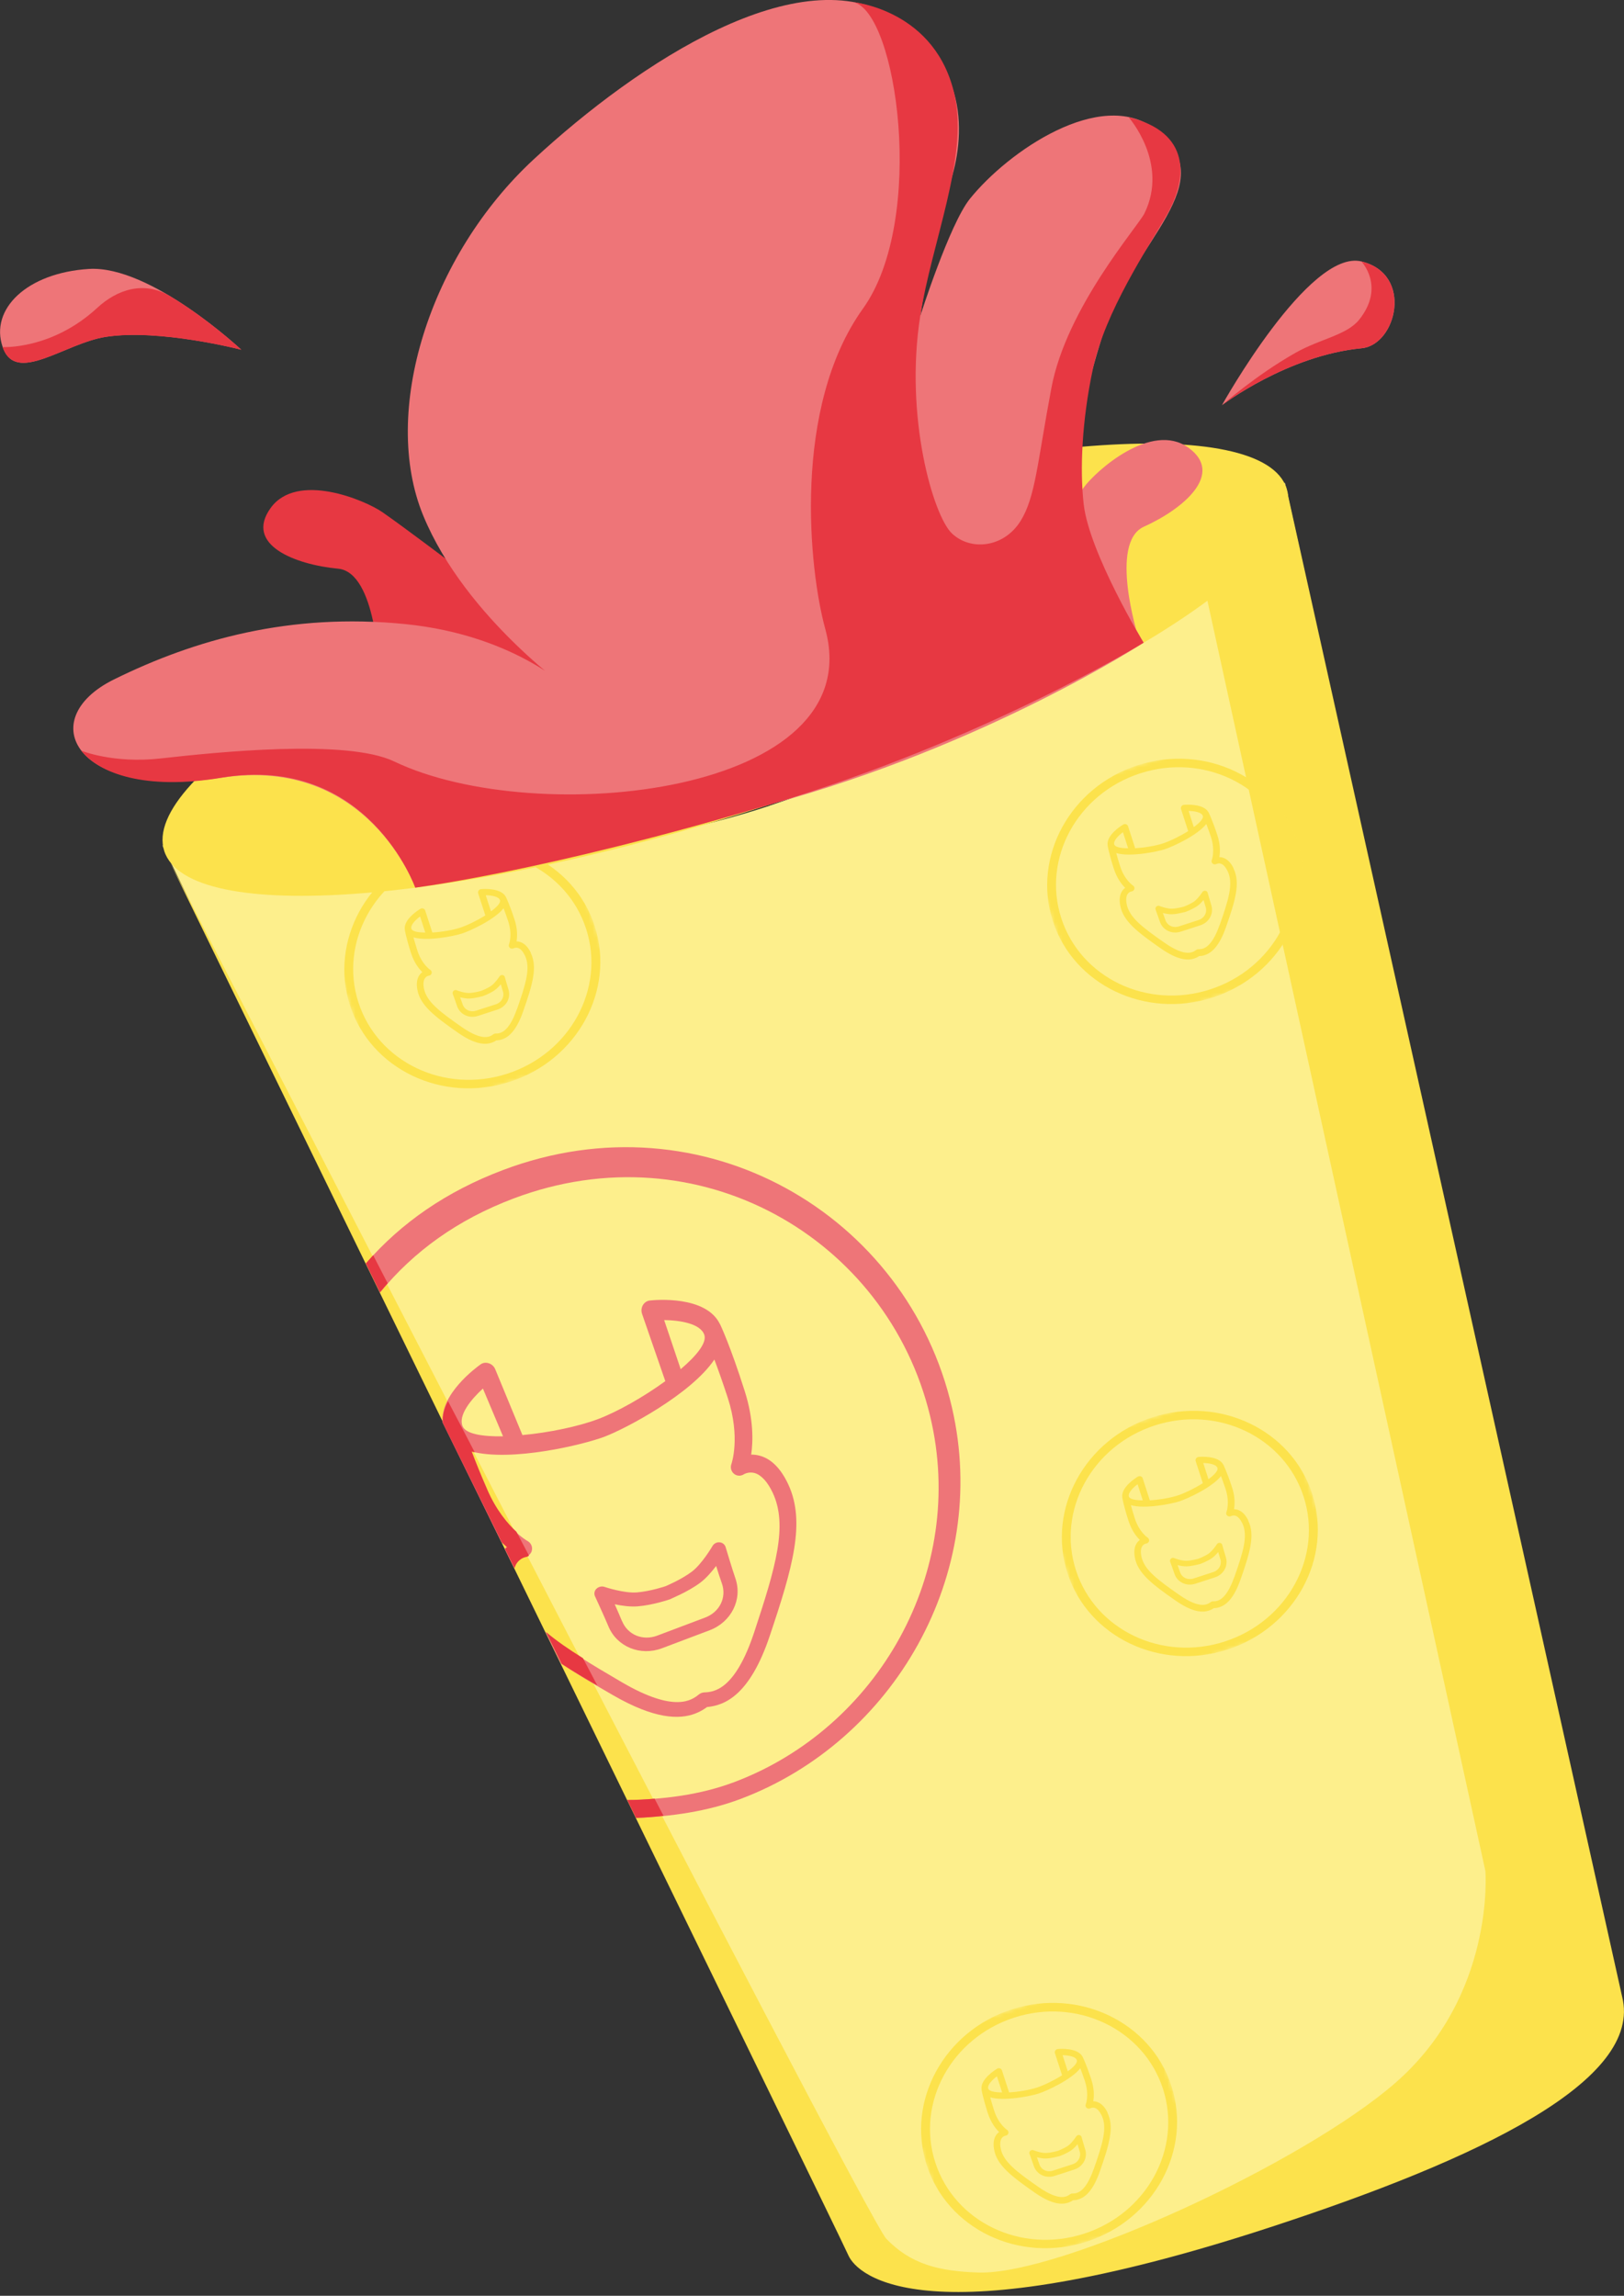 <svg width="418" height="591" viewBox="0 0 418 591" fill="none" xmlns="http://www.w3.org/2000/svg">
<rect x="0" y="0" width="418" height="591" fill="#333333" stroke="none"/>
<path d="M198.063 207.424C128.576 230.41 41.816 217.63 41.816 217.63L218.971 579.357C223.203 592.436 270.954 588.69 325.65 571.014C380.324 553.338 421.243 528.421 417.011 515.342L330.711 124.238C330.711 124.238 291.448 176.531 198.063 207.401V207.424Z" fill="#FDEF8C"/>
<path d="M197.972 207.176C277.746 181.396 337.377 144.929 331.163 125.723C324.948 106.518 255.241 111.848 175.467 137.627C95.693 163.407 36.062 199.875 42.277 219.08C48.491 238.285 118.199 232.956 197.972 207.176Z" fill="#FCE24C"/>
<path d="M382.325 481.645L310.7 154.304C310.7 154.304 316.151 145.615 331.424 127.111L417.517 513.986C422.945 535.523 381.083 555.682 326.432 573.519C238.568 602.182 220.65 585.954 218.327 580.507C216.533 576.254 43.679 221.836 43.679 221.836C43.679 221.836 222.812 570.853 228.125 576.323C234.428 582.851 241.535 584.667 251.794 585.012C272.725 585.724 335.265 556.969 359.071 536.259C384.924 513.779 382.325 481.668 382.325 481.668V481.645Z" fill="#FCE24C"/>
<mask id="mask0_290_323" style="mask-type:luminance" maskUnits="userSpaceOnUse" x="261" y="186" width="83" height="81">
<path d="M324.273 186.864L261.288 207.219L280.63 266.991L343.615 246.637L324.273 186.864Z" fill="white"/>
</mask>
<g mask="url(#mask0_290_323)">
<path d="M293.472 199.081C309.665 193.84 326.8 202.069 331.769 217.424C336.737 232.778 327.652 249.466 311.459 254.707C295.266 259.947 278.13 251.718 273.162 236.364C268.194 221.009 277.279 204.322 293.472 199.081ZM292.805 197.012C275.439 202.621 265.663 220.596 270.977 237.076C276.313 253.557 294.783 262.407 312.149 256.775C329.515 251.144 339.29 233.192 333.977 216.711C328.664 200.23 310.171 191.381 292.805 197.012Z" fill="#FCE24C"/>
<path d="M317.508 223.514C316.772 221.997 315.806 221.078 314.656 220.756C314.38 220.687 314.104 220.641 313.851 220.641C314.058 219.423 314.15 217.423 313.322 214.964C312.034 211.033 311.137 209.263 311.114 209.194C311.114 209.194 311.114 209.194 311.091 209.171C309.872 206.827 305.271 207.126 304.742 207.194C304.466 207.194 304.236 207.355 304.098 207.562C303.937 207.769 303.914 208.045 303.983 208.275L305.823 213.952C303.73 215.263 301.2 216.504 299.314 217.124C297.428 217.745 294.645 218.205 292.184 218.366L290.344 212.688C290.275 212.458 290.068 212.251 289.838 212.182C289.585 212.09 289.309 212.136 289.079 212.274C288.619 212.55 284.708 214.987 285.099 217.607C285.099 217.607 285.099 217.63 285.099 217.653C285.099 217.745 285.421 219.676 286.686 223.629C287.491 226.112 288.711 227.675 289.608 228.548C289.401 228.709 289.217 228.893 289.01 229.123C288.251 230.065 288.02 231.376 288.32 233.031C289.01 237.076 292.736 239.926 298.785 244.156C304.282 247.994 307.042 247.19 308.676 246.109C309.136 246.109 309.619 246.041 310.125 245.857C311.85 245.305 313.828 243.604 315.53 238.731C317.968 231.789 319.302 227.284 317.508 223.606M305.938 208.758C307.41 208.781 309.297 209.079 309.596 210.045C309.803 210.711 308.814 211.792 307.272 212.918L305.938 208.781V208.758ZM289.033 214.228L290.367 218.366C288.458 218.366 287.008 218.067 286.801 217.4C286.502 216.458 287.836 215.102 289.033 214.228ZM313.897 238.156C311.712 244.386 309.412 244.363 308.423 244.363C308.215 244.363 308.032 244.432 307.87 244.546C307.088 245.121 305.225 246.5 299.797 242.731C294.116 238.777 290.597 236.157 289.976 232.64C289.769 231.49 289.884 230.594 290.321 230.042C290.689 229.56 291.195 229.491 291.218 229.491C291.586 229.445 291.885 229.192 291.977 228.87C292.069 228.525 291.931 228.181 291.632 227.974C291.632 227.974 289.47 226.595 288.32 223.032C287.882 221.63 287.537 220.503 287.307 219.607C290.896 220.664 297.75 219.285 299.797 218.618C301.844 217.952 308.193 215.056 310.493 212.113C310.815 212.964 311.229 214.09 311.689 215.469C312.839 219.032 311.896 221.4 311.896 221.4C311.758 221.722 311.85 222.089 312.126 222.319C312.402 222.549 312.793 222.572 313.115 222.411C313.115 222.411 313.598 222.158 314.173 222.319C314.84 222.503 315.438 223.17 315.967 224.227C317.531 227.445 316.22 231.605 313.92 238.156" fill="#FCE24C"/>
<path d="M310.217 229.308C309.918 229.285 309.642 229.4 309.481 229.652C309.481 229.652 308.354 231.376 307.296 232.112C306.168 232.87 304.627 233.422 304.627 233.422C304.604 233.422 303.017 233.882 301.66 233.928C300.349 233.974 298.463 233.238 298.44 233.215C298.164 233.1 297.865 233.169 297.635 233.376C297.428 233.583 297.336 233.882 297.428 234.135C297.428 234.135 298.233 236.318 298.532 237.238C299.245 239.421 301.591 240.571 303.891 239.835L308.929 238.203C311.229 237.468 312.471 235.169 311.758 232.962C311.459 232.043 310.838 229.813 310.838 229.813C310.769 229.537 310.516 229.354 310.24 229.308M310.309 233.422C310.792 234.893 309.987 236.364 308.469 236.847L303.431 238.479C301.913 238.962 300.395 238.249 299.935 236.778C299.797 236.341 299.544 235.652 299.314 235.031C300.027 235.215 300.878 235.376 301.637 235.353C303.247 235.307 305.041 234.732 305.041 234.778C305.11 234.755 306.812 234.158 308.101 233.284C308.722 232.87 309.32 232.227 309.78 231.675C309.964 232.319 310.171 233.031 310.309 233.468" fill="#FCE24C"/>
</g>
<mask id="mask1_290_323" style="mask-type:luminance" maskUnits="userSpaceOnUse" x="80" y="208" width="83" height="81">
<path d="M143.392 208.536L80.406 228.891L99.748 288.663L162.734 268.309L143.392 208.536Z" fill="white"/>
</mask>
<g mask="url(#mask1_290_323)">
<path d="M112.568 220.778C128.76 215.537 145.896 223.766 150.865 239.121C155.833 254.475 146.747 271.163 130.555 276.404C114.362 281.645 97.226 273.416 92.258 258.061C87.289 242.707 96.375 226.019 112.568 220.778ZM111.901 218.709C94.535 224.318 84.759 242.293 90.073 258.774C95.386 275.255 113.879 284.104 131.245 278.473C148.61 272.864 158.386 254.889 153.073 238.408C147.759 221.927 129.267 213.078 111.901 218.709Z" fill="#FCE24C"/>
<path d="M136.604 245.212C135.868 243.695 134.902 242.775 133.752 242.453C133.476 242.384 133.2 242.338 132.947 242.338C133.154 241.12 133.246 239.12 132.418 236.661C131.13 232.73 130.233 230.96 130.21 230.892C130.21 230.892 130.21 230.892 130.187 230.869C128.967 228.524 124.367 228.823 123.838 228.892C123.562 228.892 123.332 229.053 123.194 229.26C123.033 229.466 123.01 229.742 123.079 229.972L124.919 235.65C122.826 236.96 120.296 238.201 118.41 238.822C116.524 239.442 113.741 239.902 111.28 240.063L109.439 234.385C109.37 234.155 109.163 233.949 108.933 233.88C108.68 233.788 108.404 233.834 108.174 233.972C107.714 234.247 103.804 236.684 104.195 239.304C104.195 239.304 104.195 239.327 104.195 239.35C104.195 239.442 104.517 241.373 105.782 245.327C106.587 247.809 107.806 249.372 108.703 250.246C108.496 250.406 108.312 250.59 108.105 250.82C107.346 251.763 107.116 253.073 107.415 254.728C108.105 258.773 111.832 261.624 117.881 265.853C123.378 269.692 126.138 268.887 127.771 267.807C128.231 267.807 128.714 267.738 129.22 267.554C130.946 267.002 132.924 265.301 134.626 260.428C137.064 253.487 138.398 248.981 136.604 245.304M125.034 230.455C126.506 230.478 128.392 230.777 128.691 231.742C128.898 232.409 127.909 233.489 126.368 234.615L125.034 230.478V230.455ZM108.128 235.925L109.462 240.063C107.553 240.063 106.104 239.764 105.897 239.097C105.598 238.155 106.932 236.799 108.128 235.925ZM133.016 259.854C130.831 266.083 128.53 266.06 127.541 266.06C127.334 266.06 127.15 266.129 126.989 266.244C126.207 266.818 124.344 268.197 118.916 264.428C113.235 260.474 109.716 257.854 109.094 254.337C108.887 253.188 109.002 252.291 109.439 251.74C109.808 251.257 110.314 251.188 110.337 251.188C110.705 251.142 111.004 250.889 111.096 250.567C111.188 250.223 111.05 249.878 110.751 249.671C110.751 249.671 108.588 248.292 107.438 244.729C107.001 243.327 106.656 242.201 106.426 241.304C110.015 242.361 116.869 240.982 118.916 240.316C120.963 239.649 127.311 236.753 129.611 233.811C129.934 234.661 130.348 235.787 130.808 237.167C131.958 240.729 131.015 243.097 131.015 243.097C130.877 243.419 130.969 243.787 131.245 244.016C131.521 244.246 131.912 244.269 132.234 244.108C132.234 244.108 132.717 243.856 133.292 244.016C133.959 244.2 134.557 244.867 135.086 245.924C136.65 249.142 135.339 253.303 133.039 259.854" fill="#FCE24C"/>
<path d="M129.313 251.005C129.014 250.982 128.738 251.097 128.576 251.35C128.576 251.35 127.449 253.074 126.391 253.809C125.264 254.568 123.723 255.119 123.723 255.119C123.7 255.119 122.113 255.579 120.756 255.625C119.445 255.671 117.559 254.935 117.536 254.912C117.26 254.797 116.961 254.866 116.731 255.073C116.524 255.28 116.432 255.579 116.524 255.832C116.524 255.832 117.329 258.016 117.628 258.935C118.341 261.119 120.687 262.268 122.987 261.532L128.024 259.9C130.325 259.165 131.567 256.866 130.854 254.66C130.555 253.74 129.934 251.511 129.934 251.511C129.865 251.235 129.612 251.051 129.336 251.005M129.428 255.119C129.911 256.59 129.106 258.061 127.587 258.544L122.55 260.176C121.032 260.659 119.514 259.946 119.054 258.475C118.916 258.038 118.663 257.349 118.433 256.728C119.146 256.912 119.997 257.073 120.756 257.05C122.366 257.004 124.16 256.429 124.16 256.475C124.229 256.452 125.931 255.855 127.219 254.981C127.84 254.568 128.438 253.924 128.899 253.372C129.083 254.016 129.29 254.729 129.428 255.165" fill="#FCE24C"/>
</g>
<mask id="mask2_290_323" style="mask-type:luminance" maskUnits="userSpaceOnUse" x="228" y="507" width="84" height="81">
<path d="M291.836 507.144L228.85 527.499L248.192 587.272L311.178 566.917L291.836 507.144Z" fill="white"/>
</mask>
<g mask="url(#mask2_290_323)">
<path d="M261.04 519.387C277.233 514.146 294.369 522.375 299.337 537.73C304.305 553.084 295.22 569.772 279.027 575.013C262.834 580.254 245.698 572.025 240.73 556.67C235.762 541.316 244.847 524.628 261.04 519.387ZM260.35 517.295C242.984 522.904 233.209 540.879 238.522 557.36C243.858 573.84 262.328 582.69 279.694 577.058C297.06 571.427 306.835 553.475 301.522 536.994C296.209 520.513 277.716 511.664 260.35 517.295Z" fill="#FCE24C"/>
<path d="M285.053 543.798C284.317 542.281 283.351 541.361 282.201 541.039C281.925 540.97 281.649 540.924 281.396 540.924C281.603 539.706 281.695 537.706 280.867 535.247C279.579 531.316 278.682 529.546 278.659 529.477C278.659 529.477 278.659 529.477 278.636 529.454C277.417 527.11 272.817 527.409 272.288 527.478C272.012 527.478 271.782 527.639 271.644 527.845C271.483 528.052 271.46 528.328 271.529 528.558L273.369 534.236C271.276 535.546 268.746 536.787 266.859 537.408C264.973 538.028 262.19 538.488 259.729 538.649L257.889 532.971C257.82 532.741 257.613 532.535 257.383 532.466C257.13 532.374 256.854 532.42 256.624 532.558C256.164 532.833 252.254 535.27 252.645 537.89C252.645 537.89 252.645 537.913 252.645 537.936C252.645 538.028 252.967 539.959 254.232 543.913C255.037 546.395 256.256 547.958 257.153 548.832C256.946 548.992 256.762 549.176 256.555 549.406C255.796 550.349 255.566 551.659 255.865 553.314C256.555 557.359 260.281 560.209 266.33 564.439C271.828 568.278 274.588 567.473 276.221 566.393C276.681 566.393 277.164 566.324 277.67 566.14C279.395 565.588 281.373 563.887 283.075 559.014C285.513 552.073 286.847 547.567 285.053 543.89M273.507 529.064C274.979 529.087 276.865 529.386 277.164 530.351C277.371 531.018 276.382 532.098 274.841 533.224L273.507 529.087V529.064ZM256.601 534.511L257.935 538.649C256.026 538.649 254.577 538.35 254.37 537.683C254.071 536.741 255.405 535.385 256.601 534.511ZM281.465 558.463C279.28 564.692 276.98 564.669 275.991 564.669C275.784 564.669 275.6 564.738 275.439 564.853C274.657 565.427 272.794 566.806 267.365 563.037C261.684 559.083 258.165 556.463 257.544 552.946C257.337 551.797 257.452 550.9 257.889 550.349C258.257 549.866 258.763 549.797 258.786 549.797C259.154 549.751 259.453 549.498 259.545 549.176C259.637 548.832 259.499 548.487 259.2 548.28C259.2 548.28 257.038 546.901 255.888 543.338C255.451 541.936 255.106 540.809 254.876 539.913C258.464 540.97 265.318 539.591 267.365 538.925C269.413 538.258 275.761 535.362 278.061 532.42C278.383 533.27 278.797 534.396 279.257 535.776C280.407 539.338 279.464 541.706 279.464 541.706C279.326 542.028 279.418 542.396 279.694 542.625C279.97 542.855 280.361 542.878 280.683 542.717C280.683 542.717 281.166 542.464 281.741 542.625C282.408 542.809 283.006 543.476 283.535 544.533C285.099 547.751 283.788 551.912 281.488 558.463" fill="#FCE24C"/>
<path d="M277.762 549.613C277.463 549.59 277.187 549.705 277.026 549.958C277.026 549.958 275.899 551.682 274.841 552.417C273.714 553.176 272.173 553.728 272.173 553.728C272.15 553.728 270.563 554.187 269.206 554.233C267.895 554.279 266.008 553.544 265.985 553.521C265.709 553.406 265.41 553.475 265.18 553.682C264.973 553.889 264.881 554.187 264.973 554.44C264.973 554.44 265.778 556.624 266.077 557.543C266.791 559.727 269.137 560.876 271.437 560.141L276.474 558.509C278.774 557.773 280.016 555.475 279.303 553.268C279.004 552.349 278.383 550.119 278.383 550.119C278.314 549.843 278.061 549.659 277.785 549.613M277.877 553.728C278.36 555.199 277.555 556.67 276.037 557.153L271 558.785C269.482 559.267 267.964 558.555 267.504 557.084C267.366 556.647 267.113 555.957 266.883 555.337C267.596 555.521 268.447 555.681 269.206 555.659C270.816 555.613 272.61 555.038 272.61 555.084C272.679 555.061 274.381 554.463 275.669 553.59C276.29 553.176 276.888 552.532 277.348 551.981C277.532 552.624 277.739 553.337 277.877 553.774" fill="#FCE24C"/>
</g>
<mask id="mask3_290_323" style="mask-type:luminance" maskUnits="userSpaceOnUse" x="265" y="354" width="83" height="81">
<path d="M328.041 354.713L265.055 375.067L284.397 434.84L347.383 414.485L328.041 354.713Z" fill="white"/>
</mask>
<g mask="url(#mask3_290_323)">
<path d="M297.244 366.945C313.437 361.704 330.573 369.933 335.541 385.288C340.509 400.642 331.424 417.33 315.231 422.571C299.038 427.812 281.902 419.583 276.934 404.228C271.966 388.874 281.051 372.186 297.244 366.945ZM296.577 364.876C279.211 370.485 269.436 388.46 274.749 404.941C280.085 421.422 298.555 430.271 315.921 424.64C333.287 419.008 343.062 401.056 337.749 384.575C332.436 368.094 313.943 359.245 296.577 364.876Z" fill="#FCE24C"/>
<path d="M321.28 391.379C320.544 389.862 319.578 388.942 318.428 388.62C318.152 388.551 317.876 388.505 317.623 388.505C317.83 387.287 317.922 385.287 317.094 382.828C315.806 378.897 314.909 377.127 314.886 377.058C314.886 377.058 314.886 377.059 314.863 377.036C313.644 374.691 309.044 374.99 308.515 375.059C308.239 375.059 308.009 375.22 307.871 375.427C307.71 375.633 307.687 375.909 307.756 376.139L309.596 381.817C307.503 383.127 304.972 384.368 303.086 384.989C301.2 385.609 298.417 386.069 295.956 386.23L294.116 380.552C294.047 380.322 293.84 380.116 293.61 380.047C293.357 379.955 293.081 380.001 292.851 380.139C292.391 380.414 288.481 382.851 288.872 385.471C288.872 385.471 288.872 385.494 288.872 385.517C288.872 385.609 289.194 387.54 290.459 391.494C291.264 393.976 292.483 395.539 293.38 396.413C293.173 396.573 292.989 396.757 292.782 396.987C292.023 397.93 291.793 399.24 292.092 400.895C292.782 404.94 296.508 407.791 302.557 412.02C308.055 415.859 310.815 415.054 312.448 413.974C312.908 413.974 313.391 413.905 313.897 413.721C315.622 413.169 317.6 411.468 319.302 406.595C321.74 399.654 323.074 395.148 321.28 391.471M309.711 376.622C311.183 376.645 313.069 376.944 313.368 377.909C313.575 378.576 312.586 379.656 311.045 380.782L309.711 376.645V376.622ZM292.805 382.092L294.139 386.23C292.23 386.23 290.781 385.931 290.574 385.264C290.275 384.322 291.609 382.966 292.805 382.092ZM317.669 406.021C315.484 412.25 313.184 412.227 312.195 412.227C311.988 412.227 311.804 412.296 311.643 412.411C310.861 412.985 308.998 414.365 303.569 410.595C297.888 406.641 294.369 404.021 293.748 400.504C293.541 399.355 293.656 398.458 294.093 397.907C294.461 397.424 294.967 397.355 294.99 397.355C295.358 397.309 295.657 397.056 295.749 396.734C295.841 396.39 295.703 396.045 295.404 395.838C295.404 395.838 293.242 394.459 292.092 390.896C291.655 389.494 291.31 388.368 291.08 387.471C294.668 388.528 301.522 387.149 303.569 386.483C305.616 385.816 311.965 382.92 314.265 379.978C314.587 380.828 315.001 381.954 315.461 383.334C316.611 386.896 315.668 389.264 315.668 389.264C315.53 389.586 315.622 389.954 315.898 390.183C316.174 390.413 316.565 390.436 316.887 390.275C316.887 390.275 317.37 390.023 317.945 390.183C318.612 390.367 319.21 391.034 319.739 392.091C321.303 395.309 319.992 399.47 317.692 406.021" fill="#FCE24C"/>
<path d="M313.966 397.172C313.667 397.149 313.391 397.264 313.23 397.517C313.23 397.517 312.103 399.241 311.045 399.976C309.918 400.735 308.377 401.286 308.377 401.286C308.354 401.286 306.767 401.746 305.409 401.792C304.098 401.838 302.212 401.102 302.189 401.079C301.913 400.965 301.614 401.033 301.384 401.24C301.177 401.447 301.085 401.746 301.177 401.999C301.177 401.999 301.982 404.183 302.281 405.102C302.994 407.286 305.34 408.435 307.641 407.699L312.678 406.067C314.978 405.332 316.22 403.033 315.507 400.827C315.208 399.907 314.587 397.678 314.587 397.678C314.518 397.402 314.265 397.218 313.989 397.172M314.081 401.286C314.564 402.757 313.759 404.228 312.241 404.711L307.204 406.343C305.685 406.826 304.167 406.113 303.707 404.642C303.569 404.205 303.316 403.516 303.086 402.895C303.799 403.079 304.65 403.24 305.409 403.217C307.02 403.171 308.814 402.596 308.814 402.642C308.883 402.619 310.585 402.022 311.873 401.148C312.494 400.735 313.092 400.091 313.552 399.539C313.736 400.183 313.943 400.896 314.081 401.332" fill="#FCE24C"/>
</g>
<mask id="mask4_290_323" style="mask-type:luminance" maskUnits="userSpaceOnUse" x="36" y="264" width="227" height="225">
<path d="M223.663 264.313L36.825 334.88L120.181 488.379L262.765 434.523L223.663 264.313Z" fill="white"/>
</mask>
<g mask="url(#mask4_290_323)">
<path d="M153.51 408.986C152.981 409.515 152.843 410.296 153.165 410.963C153.165 410.963 155.649 416.364 156.592 418.64C158.777 423.95 164.849 426.409 170.416 424.294L182.652 419.674C188.241 417.56 191.163 411.721 189.277 406.297C188.471 403.975 186.769 398.274 186.769 398.274C186.562 397.585 185.941 397.079 185.205 397.033C184.469 396.964 183.733 397.355 183.365 398.022C183.342 398.068 180.674 402.642 178.029 404.619C175.269 406.687 171.382 408.296 171.336 408.319C171.382 408.319 167.402 409.652 163.952 409.928C160.64 410.204 155.626 408.526 155.58 408.503C154.867 408.273 154.062 408.457 153.533 408.986M160.088 417.307C159.651 416.249 158.915 414.525 158.225 412.985C160.065 413.376 162.273 413.675 164.182 413.514C168.115 413.192 172.394 411.721 172.578 411.652C172.509 411.583 176.925 409.905 180.214 407.446C181.732 406.319 183.181 404.619 184.331 403.124C184.837 404.756 185.412 406.526 185.803 407.607C187.091 411.238 185.228 415.008 181.479 416.41L169.174 421.053C165.447 422.456 161.56 420.87 160.111 417.307" fill="#EE7578"/>
</g>
<path d="M161.445 463.371C170.646 463.233 180.168 462.084 189.024 458.751C225.963 444.798 248.988 404.642 239.419 364.601C228.401 318.629 179.685 290.586 132.211 308.515C117.835 313.94 106.495 322.123 97.824 332.719L94.167 325.249C103.275 314.767 114.914 306.699 129.451 301.206C180.973 281.737 233.623 312.676 245.054 362.463C254.899 405.355 229.989 448.223 190.68 463.072C182.054 466.336 172.762 467.6 163.745 467.991L161.468 463.371H161.445Z" fill="#EE7578"/>
<path d="M144.47 428.295C148.311 430.846 152.751 433.467 157.742 436.363C168.506 442.592 174.832 442.661 178.88 441.144C180.099 440.684 181.111 440.086 181.985 439.443C186.631 439.006 193.026 436.34 198.132 421.1C204.02 403.562 207.424 391.793 202.87 382.07C200.961 378.002 198.477 375.496 195.464 374.715C194.728 374.531 194.015 374.439 193.348 374.462C193.854 370.991 193.969 365.337 191.715 358.211C188.011 346.511 185.458 341.133 185.343 340.903C185.343 340.857 185.297 340.834 185.274 340.811C181.709 333.501 168.805 334.605 167.264 334.788C166.528 334.857 165.861 335.317 165.47 335.984C165.079 336.65 165.01 337.478 165.263 338.236L171.244 355.545C165.723 359.567 158.984 363.406 153.924 365.314C148.863 367.221 141.273 368.807 134.465 369.428L127.472 352.488C127.173 351.752 126.552 351.177 125.816 350.947C125.08 350.695 124.298 350.787 123.677 351.246C122.504 352.074 113.281 358.901 113.902 366.187L129.036 396.965C129.52 397.425 129.98 397.862 130.394 398.206C130.233 398.344 130.049 398.528 129.888 398.712L132.303 403.608C132.418 403.125 132.602 402.711 132.855 402.344C133.706 401.034 135.063 400.781 135.109 400.781C136.052 400.597 136.811 399.884 136.926 398.965C137.064 398.045 136.604 397.126 135.73 396.666C135.684 396.643 129.474 393.172 125.218 383.357C123.516 379.427 122.205 376.186 121.262 373.634C131.636 376.393 150.152 371.911 155.603 369.842C161.054 367.773 177.891 358.901 183.871 349.982C184.837 352.533 186.01 355.82 187.344 359.912C190.634 370.095 188.287 376.784 188.264 376.852C187.919 377.772 188.195 378.806 188.932 379.404C189.668 380.002 190.68 380.048 191.508 379.496C191.508 379.496 192.704 378.783 194.222 379.197C195.924 379.68 197.534 381.427 198.868 384.231C202.87 392.667 199.604 403.608 194.13 420.158C189.139 435.282 183.618 435.558 181.249 435.673C180.766 435.696 180.306 435.88 179.938 436.156C178.098 437.627 173.774 441.075 160.019 433.03C151.762 428.203 145.114 424.203 140.376 420.089L144.401 428.295H144.47ZM129.474 369.75C124.114 369.842 119.928 369.129 119.077 367.175C117.858 364.371 121.239 360.234 124.298 357.452L129.474 369.75ZM181.295 343.661C181.939 345.684 179.294 348.994 175.2 352.465L170.945 339.822C175.085 339.868 180.352 340.742 181.295 343.661Z" fill="#EE7578"/>
<path d="M140.583 420.158C143.182 422.364 146.356 424.548 150.037 426.847C151.279 429.214 152.521 431.559 153.74 433.88C150.405 431.972 147.345 430.134 144.608 428.341L140.56 420.135L140.583 420.158Z" fill="#E73842"/>
<path d="M125.402 383.426C127.771 388.874 130.739 392.299 132.924 394.322C134.005 396.39 135.086 398.436 136.167 400.482C135.914 400.643 135.638 400.781 135.316 400.827C135.27 400.827 133.89 401.102 133.016 402.413C132.763 402.78 132.579 403.217 132.441 403.7L130.026 398.804C130.187 398.62 130.371 398.459 130.555 398.298C130.118 397.93 129.658 397.517 129.174 397.057L113.994 366.302C113.833 364.371 114.385 362.463 115.305 360.693C117.605 365.061 119.905 369.451 122.182 373.841C121.929 373.795 121.676 373.749 121.423 373.68C122.389 376.232 123.677 379.473 125.402 383.403V383.426Z" fill="#E73842"/>
<path d="M161.445 463.371C163.791 463.371 166.137 463.256 168.483 463.026C169.266 464.52 170.025 465.992 170.784 467.44C168.437 467.715 166.068 467.899 163.699 467.991L161.445 463.371Z" fill="#E73842"/>
<path d="M97.801 332.72L94.167 325.249C94.765 324.537 95.432 323.847 96.053 323.135C97.295 325.548 98.537 327.939 99.779 330.352C99.112 331.134 98.422 331.892 97.801 332.697V332.72Z" fill="#E73842"/>
<path d="M97.548 172.509C97.548 172.509 96.904 147.339 87.036 146.397C75.904 145.34 62.862 140.237 69.647 130.79C76.433 121.342 94.006 128.767 98.422 131.847C111.096 140.696 132.142 157.706 144.079 164.188C156.017 170.67 133.108 191.081 133.108 191.081L97.571 172.509H97.548Z" fill="#E73842"/>
<path d="M292.897 163.705C292.897 163.705 285.375 139.685 294.415 135.593C304.604 130.996 315.3 121.94 305.823 115.205C296.347 108.47 282.109 121.158 278.935 125.503C269.803 137.984 255.405 160.855 246.204 170.877C237.004 180.876 261.914 177.313 261.914 177.313L292.92 163.705H292.897Z" fill="#EE7578"/>
<path d="M106.886 228.502C106.886 228.502 94.719 194.391 56.974 200.206C19.229 206.022 8.533 185.151 29.349 174.899C50.166 164.624 74.685 157.706 104.195 160.648C133.706 163.59 147.989 178.715 147.989 178.715C147.989 178.715 119.905 159.383 108.933 132.72C97.962 106.056 110.498 65.877 137.409 40.983C164.32 16.09 205.998 -11.309 230.702 4.827C251.449 18.389 247.722 38.938 243.674 49.626C240.247 58.683 236.889 81.278 236.889 81.278C236.889 81.278 244.387 57.717 249.632 51.189C259.545 38.869 283.259 22.664 297.175 33.099C315.645 46.937 291.264 62.176 284.041 85.484C278.751 102.517 276.796 111.113 278.958 129.824C280.43 142.42 294.369 165.429 294.369 165.429C294.369 165.429 253.841 191.977 197.971 207.148C142.124 222.319 106.886 228.479 106.886 228.479V228.502Z" fill="#EE7578"/>
<path d="M314.518 104.309C314.518 104.309 336.921 64.015 350.423 67.302C363.924 70.589 359.416 88.794 350.492 89.644C331.309 91.483 314.518 104.309 314.518 104.309Z" fill="#EE7578"/>
<path d="M314.518 104.31C314.518 104.31 323.258 96.564 333.54 90.771C339.865 87.209 346.65 86.266 349.825 82.312C356.656 73.785 350.4 67.303 350.4 67.303C350.4 67.303 350.791 67.395 350.975 67.464C363.763 71.118 359.255 88.817 350.469 89.645C331.286 91.484 314.495 104.31 314.495 104.31H314.518Z" fill="#E73842"/>
<path d="M62.08 90.012C62.08 90.012 38.826 68.245 22.886 69.233C6.946 70.221 -2.691 79.576 0.69 89.346C4.071 99.114 16.607 88.357 27.256 86.702C41.08 84.564 62.08 90.012 62.08 90.012Z" fill="#EE7578"/>
<path d="M106.886 228.502C106.886 228.502 94.627 193.908 56.974 200.207C37.239 203.517 25.508 199.057 20.931 193.242C20.931 193.242 29.096 196.621 41.379 195.242C55.525 193.656 89.198 190.139 101.458 196.023C138.26 213.653 224.1 204.505 212.416 161.912C208.206 146.627 203.882 104.884 222.122 79.439C238.499 56.591 230.886 2.804 219.592 0.552C219.592 0.552 241.144 2.529 245.79 24.894C249.126 40.892 239.879 62.223 236.866 81.301C232.772 107.321 240.224 132.812 245.031 137.34C249.839 141.869 258.326 141.018 262.65 134.168C266.537 127.985 266.997 119.067 270.632 99.805C274.542 79.117 292.874 58.361 294.576 54.913C300.924 41.926 290.482 30.157 290.482 30.157C306.605 34.065 305.685 45.88 300.372 55.235C295.496 63.809 284.409 80.152 281.281 95.046C278.498 108.217 277.9 120.768 278.935 129.847C280.407 142.443 294.346 165.452 294.346 165.452C294.346 165.452 253.427 190.644 197.948 207.171C139.801 224.48 106.863 228.502 106.863 228.502H106.886Z" fill="#E73842"/>
<path d="M62.08 90.013C62.08 90.013 53.823 82.289 43.771 76.244C36.963 72.153 30.04 74.612 25.025 79.255C13.295 90.082 0.667 89.346 0.667 89.346C0.667 89.346 0.805 89.714 0.874 89.875C4.531 98.724 16.791 88.335 27.233 86.726C41.057 84.588 62.057 90.035 62.057 90.035L62.08 90.013Z" fill="#E73842"/>
</svg>
